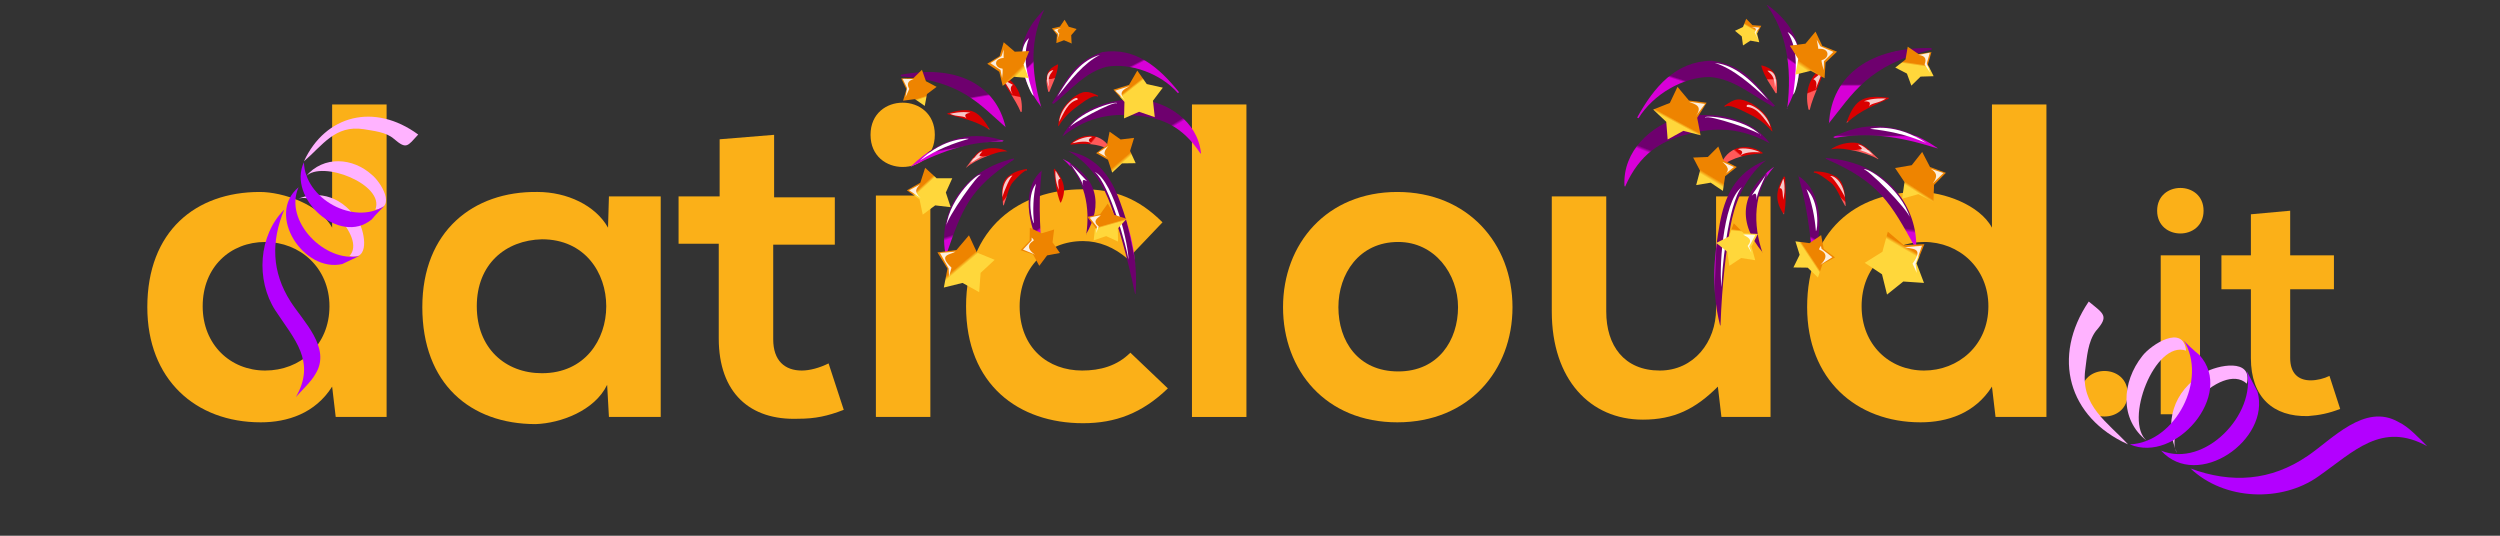 <?xml version="1.0" encoding="utf-8"?>
<!-- Generator: Adobe Illustrator 26.0.2, SVG Export Plug-In . SVG Version: 6.00 Build 0)  -->
<svg version="1.1" id="Livello_1" xmlns="http://www.w3.org/2000/svg" xmlns:xlink="http://www.w3.org/1999/xlink" x="0px" y="0px"
	 width="280px" height="60px" viewBox="0 0 280 60" style="enable-background:new 0 0 280 60;" xml:space="preserve">
<rect x="0" y="0" width="280" height="60" fill="#333333" stroke="none"/>
<style type="text/css">
	.st0{fill:#FBB018;}
	.st1{fill:#FFFFFF;}
	.st2{fill:url(#SVGID_1_);}
	.st3{fill:url(#SVGID_00000038390897674578416000000012330490434710469788_);}
	.st4{fill:url(#SVGID_00000084514711010276148160000012592216523226310312_);}
	.st5{fill:url(#SVGID_00000075854231579088664090000002942220248417570185_);}
	.st6{fill:url(#SVGID_00000076575638248284997800000005026992897089380254_);}
	.st7{fill:url(#SVGID_00000147201869227894492660000004030672950144052357_);}
	.st8{fill:url(#SVGID_00000165216505970022984490000007380327955023929275_);}
	.st9{fill:url(#SVGID_00000147212738485134443730000017464906690728309427_);}
	.st10{fill:url(#SVGID_00000103267279366518293240000015735987857804446633_);}
	.st11{fill:url(#SVGID_00000132062902164669415750000011671720650182726845_);}
	.st12{fill:#FFFFFF;fill-opacity:0.786;}
	.st13{fill:url(#SVGID_00000007388344376858103520000004106767829079732359_);}
	.st14{fill:url(#SVGID_00000146463043848343476840000015963757020023426690_);}
	.st15{fill:url(#SVGID_00000132807474256403810910000001523073343316850837_);}
	.st16{fill:url(#SVGID_00000062175317366891918320000000113018480943878071_);}
	.st17{fill:url(#SVGID_00000079485662859896014010000012783284918966866312_);}
	.st18{fill:url(#SVGID_00000021104433863428967700000001193362288722323134_);}
	.st19{fill:url(#SVGID_00000133521696715243924120000004665514349304638636_);}
	.st20{fill-rule:evenodd;clip-rule:evenodd;fill:url(#SVGID_00000131334810072899436870000005937381568290451095_);}
	.st21{fill-rule:evenodd;clip-rule:evenodd;fill:url(#SVGID_00000181804310154586958140000013721707040593401267_);}
	.st22{fill-rule:evenodd;clip-rule:evenodd;fill:url(#SVGID_00000021119262527191701410000002633212137753844385_);}
	.st23{fill-rule:evenodd;clip-rule:evenodd;fill:url(#SVGID_00000044856803444864009980000003413283640915492494_);}
	.st24{fill-rule:evenodd;clip-rule:evenodd;fill:url(#SVGID_00000034806307301043880600000017176374528671348387_);}
	.st25{fill-rule:evenodd;clip-rule:evenodd;fill:url(#SVGID_00000119800699387064309410000007714701081067365019_);}
	.st26{fill-rule:evenodd;clip-rule:evenodd;fill:url(#SVGID_00000150788884150893112290000015889017831875066784_);}
	.st27{fill-rule:evenodd;clip-rule:evenodd;fill:url(#SVGID_00000089574057973527051860000007679393021532122767_);}
	.st28{fill-rule:evenodd;clip-rule:evenodd;fill:url(#SVGID_00000164496331186579056780000005784704681293337513_);}
	.st29{fill:#FFFFFF;fill-opacity:0.866;}
	.st30{fill:url(#SVGID_00000018934788298161114900000014712686723960313220_);}
	.st31{fill:url(#SVGID_00000065068932359885541670000001697861268802753436_);}
	.st32{fill:url(#SVGID_00000091722107953203387540000017814212943143219354_);}
	.st33{fill:url(#SVGID_00000033367262167902045570000001789578235960267684_);}
	.st34{fill:url(#SVGID_00000167390236753727171900000003378432054413142423_);}
	.st35{fill:url(#SVGID_00000127033861056371463880000017581048443975785351_);}
	.st36{fill:url(#SVGID_00000060014109348263039210000006240459968161531542_);}
	.st37{fill:url(#SVGID_00000057145917738377769160000003247479460088772543_);}
	.st38{fill:url(#SVGID_00000138565565011849876920000004191036180569658284_);}
	.st39{fill:url(#SVGID_00000087407762558601189200000017252523326844568971_);}
	.st40{fill:url(#SVGID_00000145748238457823617280000003326838376052335014_);}
	.st41{fill:url(#SVGID_00000017476762947489700190000008537990470747567295_);}
	.st42{fill:url(#SVGID_00000151540457285124594490000007126699411479538567_);}
	.st43{fill:url(#SVGID_00000155120129449762596070000004544823423069275033_);}
	.st44{fill:url(#SVGID_00000033370900983975821830000015323375542745228981_);}
	.st45{fill:url(#SVGID_00000177461142400441874250000008654957655490359967_);}
	.st46{fill:url(#SVGID_00000183235855846129268130000009173412137481941920_);}
	.st47{fill-rule:evenodd;clip-rule:evenodd;fill:url(#SVGID_00000131350914022258316570000006817782499390627725_);}
	.st48{fill-rule:evenodd;clip-rule:evenodd;fill:url(#SVGID_00000052096689122444809140000017536239396148110749_);}
	.st49{fill-rule:evenodd;clip-rule:evenodd;fill:url(#SVGID_00000141457238358943754310000000929627540016094610_);}
	.st50{fill-rule:evenodd;clip-rule:evenodd;fill:url(#SVGID_00000132777499815851063130000006352483787283171717_);}
	.st51{fill-rule:evenodd;clip-rule:evenodd;fill:url(#SVGID_00000142865694033042201380000005213868496818660774_);}
	.st52{fill-rule:evenodd;clip-rule:evenodd;fill:url(#SVGID_00000163047483812073844850000005006263437038187676_);}
	.st53{fill-rule:evenodd;clip-rule:evenodd;fill:url(#SVGID_00000155145165814355753190000006533855210483324598_);}
	.st54{fill-rule:evenodd;clip-rule:evenodd;fill:url(#SVGID_00000111888975242067555270000016924010939008719769_);}
	.st55{fill-rule:evenodd;clip-rule:evenodd;fill:url(#SVGID_00000012461725557964071310000012495234421735673474_);}
	.st56{fill:#FFB3FF;}
	.st57{fill:#B300FF;}
</style>
<g>
	<path class="st0" d="M43.3,11.7v35h-5.7l-0.4-3.4c-1.9,3-5,4-8,4c-7.3,0-12.7-4.8-12.7-12.9c0-8.5,5.4-12.9,12.6-12.9
		c2.6,0,6.7,1.4,8.1,4V11.7H43.3z M22.7,34.3c0,4.3,3.1,7.2,7,7.2c3.9,0,7.2-2.8,7.2-7.2c0-4.3-3.3-7.2-7.2-7.2
		C25.8,27.1,22.7,29.9,22.7,34.3z"/>
	<path class="st0" d="M68.2,22H74v24.7h-5.8L68,43.1c-1.4,2.9-5.2,4.3-8,4.4c-7.3,0-12.7-4.5-12.7-13.1c0-8.5,5.7-13,12.9-12.9
		c3.3,0,6.5,1.5,7.9,4L68.2,22z M53.4,34.3c0,4.7,3.2,7.5,7.3,7.5c9.6,0,9.6-15,0-15C56.6,26.9,53.4,29.6,53.4,34.3z"/>
	<path class="st0" d="M86.7,15.1v7h6.8v5.3h-6.9V38c0,2.4,1.3,3.5,3.2,3.5c0.9,0,2-0.3,3-0.8l1.7,5.2c-1.8,0.7-3.2,1-5.1,1
		c-5.4,0.2-8.9-2.9-8.9-9V27.3H76v-5.3h4.6v-6.4L86.7,15.1z"/>
	<path class="st0" d="M104.7,15.1c0,4.8-7.2,4.8-7.2,0C97.5,10.3,104.7,10.3,104.7,15.1z M98.1,21.9v24.8h6.1V21.9H98.1z"/>
	<path class="st0" d="M130.8,43.5c-2.9,2.8-5.9,3.9-9.5,3.9c-7.2,0-13.1-4.3-13.1-13.1c0-8.8,6-13.1,13.1-13.1c3.5,0,6.2,1,8.9,3.7
		l-3.9,4.1c-1.5-1.3-3.2-2-5-2c-4.1,0-7.1,3-7.1,7.3c0,4.7,3.2,7.2,7,7.2c2,0,3.9-0.5,5.4-2L130.8,43.5z"/>
	<path class="st0" d="M139.6,11.7v35h-6.1v-35H139.6z"/>
	<path class="st0" d="M169.4,34.4c0,7.1-4.9,12.9-12.9,12.9c-8,0-12.8-5.8-12.8-12.9c0-7.1,4.9-12.9,12.8-12.9
		S169.4,27.3,169.4,34.4z M149.9,34.4c0,3.8,2.2,7.2,6.7,7.2c4.5,0,6.7-3.5,6.7-7.2c0-3.7-2.6-7.3-6.7-7.3
		C152.2,27.1,149.9,30.7,149.9,34.4z"/>
	<path class="st0" d="M179.9,22v12.9c0,3.8,2,6.6,6,6.6c3.8,0,6.3-3.2,6.3-6.9V22h6.1v24.7h-5.5l-0.4-3.4c-2.5,2.5-4.9,3.7-8.4,3.7
		c-5.9,0-10.2-4.5-10.2-12.1V22H179.9z"/>
	<path class="st0" d="M229.2,11.7v35h-5.7l-0.4-3.4c-1.9,3-5,4-8,4c-7.2,0-12.7-4.8-12.7-12.9c0-8.5,5.4-12.9,12.6-12.9
		c2.6,0,6.7,1.4,8.1,4V11.7H229.2z M208.5,34.3c0,4.3,3.1,7.2,7,7.2c3.8,0,7.2-2.8,7.2-7.2c0-4.3-3.3-7.2-7.2-7.2
		C211.6,27.1,208.5,29.9,208.5,34.3z"/>
</g>
<g>
	<path class="st0" d="M238.3,44.1c0,3.4-5.2,3.4-5.2,0S238.3,40.7,238.3,44.1z"/>
	<path class="st0" d="M246.8,23.6c0,3.4-5.2,3.4-5.2,0C241.6,20.2,246.8,20.2,246.8,23.6z M242,28.6v17.8h4.4V28.6H242z"/>
	<path class="st0" d="M256.5,23.6v5h4.9v3.8h-4.9v7.7c0,1.7,0.9,2.5,2.3,2.5c0.7,0,1.5-0.2,2.1-0.5l1.2,3.7
		c-1.3,0.5-2.3,0.7-3.6,0.8c-3.9,0.1-6.4-2.1-6.4-6.5v-7.7h-3.3v-3.8h3.3v-4.6L256.5,23.6z"/>
</g>
<g transform="matrix(.225 0 0 .225 203.63 656.85)">
	<path class="st1" d="M31.5-2890.6c5.9-4,13.6-3.7,22-4.1c-7.9,1.6-13.6,3.8-20.5,7.7C42.3-2892.4,36.4-2892.1,31.5-2890.6z"/>
	
		<linearGradient id="SVGID_1_" gradientUnits="userSpaceOnUse" x1="5254.311" y1="-19910.562" x2="5241.423" y2="-19910.025" gradientTransform="matrix(-5.044292e-02 0 0 5.044292e-02 214.096 -1794.656)">
		<stop  offset="0" style="stop-color:#D700D7"/>
		<stop  offset="1" style="stop-color:#6E006E"/>
	</linearGradient>
	<path class="st2" d="M-25.9-2839.6c-11.7,9.3-16.1,23.8-17.7,32.8c-2.2,12.3-4.2,28.2-5,49.4l-0.2,0.1c-4.9-19.4-2.6-37.2-0.2-50.5
		s7.5-25.7,22.9-31.7L-25.9-2839.6L-25.9-2839.6L-25.9-2839.6z"/>
	
		<linearGradient id="SVGID_00000158721370383732638400000013573156119455358882_" gradientUnits="userSpaceOnUse" x1="5486.651" y1="-20619.777" x2="5474.906" y2="-20649.769" gradientTransform="matrix(-5.044292e-02 0 0 5.044292e-02 214.096 -1794.656)">
		<stop  offset="0" style="stop-color:#D700D7"/>
		<stop  offset="1" style="stop-color:#6E006E"/>
	</linearGradient>
	<path style="fill:url(#SVGID_00000158721370383732638400000013573156119455358882_);" d="M-24.1-2848c-17.1-9.4-30.9-7.3-42.5-4.1
		s-22.2,9.1-29.5,25.7l-0.3-0.4c-1-17.6,13.6-30.1,27.1-33.9C-52-2864.4-33.5-2861-24.1-2848L-24.1-2848L-24.1-2848z"/>
	
		<linearGradient id="SVGID_00000110447077637917582710000017967278374009440144_" gradientUnits="userSpaceOnUse" x1="5285.871" y1="-21392.94" x2="5278.986" y2="-21414.363" gradientTransform="matrix(-5.044292e-02 0 0 5.044292e-02 214.096 -1794.656)">
		<stop  offset="0" style="stop-color:#D700D7"/>
		<stop  offset="1" style="stop-color:#6E006E"/>
	</linearGradient>
	<path style="fill:url(#SVGID_00000110447077637917582710000017967278374009440144_);" d="M-21.5-2866.7l-0.9,0.5
		c-11.2-6.2-19.6-13.8-31.4-14.8c-13.3-0.1-28.3,8.6-35.6,20.5l-0.7-0.3c8.4-15.1,19.1-28.1,37.2-28.3
		C-35.3-2886.6-30.6-2876.1-21.5-2866.7L-21.5-2866.7z"/>
	
		<linearGradient id="SVGID_00000027594725561691006540000006188534313431772304_" gradientUnits="userSpaceOnUse" x1="4628.44" y1="-21766.514" x2="4619.612" y2="-21779.369" gradientTransform="matrix(-5.044292e-02 0 0 5.044292e-02 214.096 -1794.656)">
		<stop  offset="0" style="stop-color:#D700D7"/>
		<stop  offset="1" style="stop-color:#6E006E"/>
	</linearGradient>
	<path style="fill:url(#SVGID_00000027594725561691006540000006188534313431772304_);" d="M-15.6-2865.3l0.2,0.1
		c2.7-21.6-0.8-38.7-10.2-51.7l0.4,0.1C-5.9-2903-5.4-2884.9-15.6-2865.3L-15.6-2865.3z"/>
	
		<linearGradient id="SVGID_00000071549887112733355180000003549592469090984071_" gradientUnits="userSpaceOnUse" x1="3630.081" y1="-21445.451" x2="3630.081" y2="-21464.732" gradientTransform="matrix(-5.044292e-02 0 0 5.044292e-02 214.096 -1794.656)">
		<stop  offset="0" style="stop-color:#D700D7"/>
		<stop  offset="1" style="stop-color:#6E006E"/>
	</linearGradient>
	<path style="fill:url(#SVGID_00000071549887112733355180000003549592469090984071_);" d="M56.6-2894.7l-0.2-0.7
		c-29.7-0.7-49.8,13.1-51,37.7l-0.1-0.2C17.2-2872.6,24.6-2886.8,56.6-2894.7L56.6-2894.7z"/>
	
		<linearGradient id="SVGID_00000020382898418145818960000011350151852122447257_" gradientUnits="userSpaceOnUse" x1="3578.537" y1="-20946.426" x2="3578.537" y2="-20960.885" gradientTransform="matrix(-5.044292e-02 0 0 5.044292e-02 214.096 -1794.656)">
		<stop  offset="0" style="stop-color:#D700D7"/>
		<stop  offset="1" style="stop-color:#6E006E"/>
	</linearGradient>
	<path style="fill:url(#SVGID_00000020382898418145818960000011350151852122447257_);" d="M31.1-2856.4c8.6,0.5,18.1,3.7,28.5,10.9
		h-0.3c-20.3-6.4-34.7-8-51-5.2l-0.8-0.4C14.7-2854.8,22.4-2857,31.1-2856.4L31.1-2856.4z"/>
	
		<linearGradient id="SVGID_00000176765202046608098500000009450764331391632772_" gradientUnits="userSpaceOnUse" x1="4437.227" y1="-19999.986" x2="4426.113" y2="-20021.412" gradientTransform="matrix(-5.044292e-02 0 0 5.044292e-02 214.096 -1794.656)">
		<stop  offset="0" style="stop-color:#D700D7"/>
		<stop  offset="1" style="stop-color:#6E006E"/>
	</linearGradient>
	<path style="fill:url(#SVGID_00000176765202046608098500000009450764331391632772_);" d="M-10-2831.8c9.9,5.9,13.9,21,7.5,43.1
		l-0.2-1.2c-2.1-23.5-4.8-33.1-7.2-42.2L-10-2831.8L-10-2831.8z"/>
	
		<linearGradient id="SVGID_00000040546632966934325170000011718658864797177274_" gradientUnits="userSpaceOnUse" x1="3756.912" y1="-20065.31" x2="3751.757" y2="-20100.121" gradientTransform="matrix(-5.044292e-02 0 0 5.044292e-02 214.096 -1794.656)">
		<stop  offset="0" style="stop-color:#D700D7"/>
		<stop  offset="1" style="stop-color:#6E006E"/>
	</linearGradient>
	<path style="fill:url(#SVGID_00000040546632966934325170000011718658864797177274_);" d="M3.6-2840.7c31.8,2.1,46.2,25.5,45.2,45.5
		l-0.2-0.4c-12.6-22.9-18.1-33-44.4-44.5L3.6-2840.7L3.6-2840.7z"/>
	
		<linearGradient id="SVGID_00000053512136634852311000000003877159179173308598_" gradientUnits="userSpaceOnUse" x1="3753.983" y1="-21084.613" x2="3753.983" y2="-21104.965" gradientTransform="matrix(-5.044292e-02 0 0 5.044292e-02 214.096 -1794.656)">
		<stop  offset="0" style="stop-color:#FF5959"/>
		<stop  offset="1" style="stop-color:#D90000"/>
	</linearGradient>
	<path style="fill:url(#SVGID_00000053512136634852311000000003877159179173308598_);" d="M35.2-2870.7l-0.1,0.5
		c-6.3,3.1-13.6,5.3-20.8,12l-0.1-0.3C18.5-2870.9,23.5-2872,35.2-2870.7L35.2-2870.7z"/>
	
		<linearGradient id="SVGID_00000017479510142509608850000014535985789516520104_" gradientUnits="userSpaceOnUse" x1="4253.677" y1="-21407.084" x2="4257.923" y2="-21417.795" gradientTransform="matrix(-5.044292e-02 0 0 5.044292e-02 214.096 -1794.656)">
		<stop  offset="0" style="stop-color:#FF5959"/>
		<stop  offset="1" style="stop-color:#D90000"/>
	</linearGradient>
	<path style="fill:url(#SVGID_00000017479510142509608850000014535985789516520104_);" d="M2.7-2886.6l0.3,0.4
		c-0.5,6.1-5.3,13.4-7.2,21.6l-0.6-0.2C-6.4-2871.9-5.8-2880.2,2.7-2886.6L2.7-2886.6z"/>
	<path class="st12" d="M2.1-2883.5l-3.5,8.9c0.9-2.7,0.8-4.7-1-5.3L2.1-2883.5L2.1-2883.5z"/>
	
		<linearGradient id="SVGID_00000003800192417071230820000011252730501226899888_" gradientUnits="userSpaceOnUse" x1="4726.888" y1="-21509.16" x2="4726.888" y2="-21516.121" gradientTransform="matrix(-5.044292e-02 0 0 5.044292e-02 214.096 -1794.656)">
		<stop  offset="0" style="stop-color:#FF5959"/>
		<stop  offset="1" style="stop-color:#D90000"/>
	</linearGradient>
	<path style="fill:url(#SVGID_00000003800192417071230820000011252730501226899888_);" d="M-28.1-2886.8c5.1,1.4,8.4,3.5,7.5,13.8
		l-0.5,0.1c-2.5-4.2-5.5-7.8-7.2-13.6L-28.1-2886.8L-28.1-2886.8z"/>
	
		<linearGradient id="SVGID_00000096036879824638127290000003175993481321669519_" gradientUnits="userSpaceOnUse" x1="4972.632" y1="-20975.684" x2="4966.273" y2="-20998.713" gradientTransform="matrix(-5.044292e-02 0 0 5.044292e-02 214.096 -1794.656)">
		<stop  offset="0" style="stop-color:#FF5959"/>
		<stop  offset="1" style="stop-color:#D90000"/>
	</linearGradient>
	<path style="fill:url(#SVGID_00000096036879824638127290000003175993481321669519_);" d="M-22.7-2853.9l-0.4-0.2
		c-4.6-5.3-8.9-7.3-12.3-9c-3.4-1.7-9.3-4.7-11-3l-0.3-0.5c5.3-3.8,7.4-4.3,13.7-1.2C-26.8-2863.7-24.5-2860.9-22.7-2853.9
		L-22.7-2853.9z"/>
	
		<linearGradient id="SVGID_00000173124285969732323850000008995524888901675922_" gradientUnits="userSpaceOnUse" x1="4996.643" y1="-20741.56" x2="4986.103" y2="-20753.879" gradientTransform="matrix(-5.044292e-02 0 0 5.044292e-02 214.096 -1794.656)">
		<stop  offset="0" style="stop-color:#FF5959"/>
		<stop  offset="1" style="stop-color:#D90000"/>
	</linearGradient>
	<path style="fill:url(#SVGID_00000173124285969732323850000008995524888901675922_);" d="M-27.6-2843.3l-0.1,0.4
		c-6.9,0.2-14.7,1.6-20.9,6.6l-0.1-0.4C-45.6-2846-35.8-2848.9-27.6-2843.3L-27.6-2843.3L-27.6-2843.3z"/>
	
		<linearGradient id="SVGID_00000169527644896555301650000000485130011784733852_" gradientUnits="userSpaceOnUse" x1="4605.318" y1="-20182.016" x2="4605.318" y2="-20200.76" gradientTransform="matrix(-5.044292e-02 0 0 5.044292e-02 214.096 -1794.656)">
		<stop  offset="0" style="stop-color:#FF5959"/>
		<stop  offset="1" style="stop-color:#D90000"/>
	</linearGradient>
	<path style="fill:url(#SVGID_00000169527644896555301650000000485130011784733852_);" d="M-17-2831.6l0.6,0.6
		c0.1,6.9,0.7,12.6-0.6,18.4l-0.1-0.1C-21.4-2818.8-21.4-2824.3-17-2831.6L-17-2831.6z"/>
	
		<linearGradient id="SVGID_00000005981109144501350450000013052868932280502434_" gradientUnits="userSpaceOnUse" x1="4127.59" y1="-20435.906" x2="4119.693" y2="-20444.477" gradientTransform="matrix(-5.044292e-02 0 0 5.044292e-02 214.096 -1794.656)">
		<stop  offset="0" style="stop-color:#FF5959"/>
		<stop  offset="1" style="stop-color:#D90000"/>
	</linearGradient>
	<path style="fill:url(#SVGID_00000005981109144501350450000013052868932280502434_);" d="M9.3-2831.2c3.8,3,4,7.6,4.4,14.2
		l-0.2,0.3c-2.5-4.3-4.4-9.6-7.2-11.7c-2.7-2.1-6.4-5-8.4-5v-0.6C2.3-2834,5.7-2833.3,9.3-2831.2L9.3-2831.2z"/>
	
		<linearGradient id="SVGID_00000002381486401483179580000003335303679211047563_" gradientUnits="userSpaceOnUse" x1="3888.789" y1="-20808.312" x2="3888.789" y2="-20819.565" gradientTransform="matrix(-5.044292e-02 0 0 5.044292e-02 214.096 -1794.656)">
		<stop  offset="0" style="stop-color:#FF5959"/>
		<stop  offset="1" style="stop-color:#D90000"/>
	</linearGradient>
	<path style="fill:url(#SVGID_00000002381486401483179580000003335303679211047563_);" d="M29.8-2840.1c-2.3-1.6-8.2-3.5-11.7-4.2
		c-3.5-0.6-7.3-1.6-11.7-0.7l-0.6,0.4c3.8-3,9.6-4.3,14-3.5c4.2,1.2,7,5.1,10.2,7.9L29.8-2840.1L29.8-2840.1z"/>
	
		<linearGradient id="SVGID_00000106844445232816387800000003966793261698278805_" gradientUnits="userSpaceOnUse" x1="4649.913" y1="-20247.971" x2="4672.296" y2="-20241.541" gradientTransform="matrix(-5.044292e-02 0 0 5.044292e-02 214.096 -1794.656)">
		<stop  offset="0" style="stop-color:#D700D7"/>
		<stop  offset="1" style="stop-color:#6E006E"/>
	</linearGradient>
	<path style="fill:url(#SVGID_00000106844445232816387800000003966793261698278805_);" d="M-22-2836.3l-0.1,0.2
		c-10.4,12.1-10.4,28.9-5.5,42.8l-0.1-0.5C-39.6-2807.9-39.6-2823.4-22-2836.3L-22-2836.3z"/>
	
		<linearGradient id="SVGID_00000033370806915625387770000016529987008320652708_" gradientUnits="userSpaceOnUse" x1="-4366.257" y1="24446.279" x2="-4367.627" y2="24444.037" gradientTransform="matrix(-0.332 0.141 0.141 0.332 -4837.781 -10385.871)">
		<stop  offset="0" style="stop-color:#FFD73B"/>
		<stop  offset="1" style="stop-color:#EE8400"/>
	</linearGradient>
	<path style="fill-rule:evenodd;clip-rule:evenodd;fill:url(#SVGID_00000033370806915625387770000016529987008320652708_);" d="
		M46.4-2876.7l4.6-4.5l6.5-0.2l-2.9-5.8l1.8-6.2l-6.4,1l-5.4-3.7l-1.1,6.4l-5.1,4l5.8,3L46.4-2876.7L46.4-2876.7z"/>
	<path class="st1" d="M-15.2-2903.4c5.7,9.3,4.2,20.2,2.8,31.1C-10.9-2872.5-4.8-2897.1-15.2-2903.4z"/>
	
		<linearGradient id="SVGID_00000047744889147414261630000001982242595375754662_" gradientUnits="userSpaceOnUse" x1="-2240.802" y1="25817.842" x2="-2242.898" y2="25813.793" gradientTransform="matrix(-0.431 -5.479996e-02 -5.479996e-02 0.431 442.291 -14135.204)">
		<stop  offset="0" style="stop-color:#FFD73B"/>
		<stop  offset="1" style="stop-color:#EE8400"/>
	</linearGradient>
	<path style="fill-rule:evenodd;clip-rule:evenodd;fill:url(#SVGID_00000047744889147414261630000001982242595375754662_);" d="
		M-11.3-2882.2l7.6-1.9l6.9,3.7l0.5-7.8l5.7-5.4l-7.3-2.9l-3.4-7.1l-5,6l-7.8,1l4.2,6.6L-11.3-2882.2L-11.3-2882.2z"/>
	
		<linearGradient id="SVGID_00000157286248118038736640000000964319822170794113_" gradientUnits="userSpaceOnUse" x1="-3185.101" y1="25954.885" x2="-3186.471" y2="25952.969" gradientTransform="matrix(-0.49 6.230126e-02 6.230126e-02 0.49 -3244.435 -15375.466)">
		<stop  offset="0" style="stop-color:#FFD73B"/>
		<stop  offset="1" style="stop-color:#EE8400"/>
	</linearGradient>
	<path style="fill-rule:evenodd;clip-rule:evenodd;fill:url(#SVGID_00000157286248118038736640000000964319822170794113_);" d="
		M-74.9-2849.9l7.8-4.3l8.6,2.2l-1.7-8.7l4.7-7.5l-8.8-1.1l-5.7-6.8l-3.8,8l-8.3,3.3l6.5,6.1L-74.9-2849.9L-74.9-2849.9z"/>
	
		<linearGradient id="SVGID_00000093898598192056534300000013778871237622313369_" gradientUnits="userSpaceOnUse" x1="-1683.885" y1="25862.027" x2="-1685.255" y2="25857.977" gradientTransform="matrix(-0.398 -8.660191e-02 -8.660191e-02 0.398 1511.638 -13271.348)">
		<stop  offset="0" style="stop-color:#FFD73B"/>
		<stop  offset="1" style="stop-color:#EE8400"/>
	</linearGradient>
	<path style="fill-rule:evenodd;clip-rule:evenodd;fill:url(#SVGID_00000093898598192056534300000013778871237622313369_);" d="
		M-60.7-2827.2l7.2-1.2l6.1,4.1l1.1-7.3l5.8-4.6l-6.6-3.3l-2.6-6.9l-5.2,5.2l-7.3,0.3l3.4,6.5L-60.7-2827.2L-60.7-2827.2z"/>
	<path class="st1" d="M-38-2826.2c-6.9,8.3-10.3,43.8-10,49.8C-49.4-2782.4-47.9-2818.9-38-2826.2z"/>
	
		<linearGradient id="SVGID_00000109029436422916512450000007315528124374415510_" gradientUnits="userSpaceOnUse" x1="-3438.248" y1="25064.514" x2="-3438.988" y2="25062.324" gradientTransform="matrix(-0.382 8.408649e-02 8.408649e-02 0.382 -3461.991 -12089.802)">
		<stop  offset="0" style="stop-color:#FFD73B"/>
		<stop  offset="1" style="stop-color:#EE8400"/>
	</linearGradient>
	<path style="fill-rule:evenodd;clip-rule:evenodd;fill:url(#SVGID_00000109029436422916512450000007315528124374415510_);" d="
		M-44.2-2787l5.9-3.9l7,1.1l-1.9-6.8l3.2-6.3l-7-0.3l-5-5l-2.4,6.6l-6.3,3.2l5.5,4.4L-44.2-2787L-44.2-2787z"/>
	
		<linearGradient id="SVGID_00000022547998191035486530000000513501506788491670_" gradientUnits="userSpaceOnUse" x1="-1010.375" y1="26332.268" x2="-1011.744" y2="26330.244" gradientTransform="matrix(-0.362 -0.149 -0.149 0.362 3558.38 -12466.408)">
		<stop  offset="0" style="stop-color:#FFD73B"/>
		<stop  offset="1" style="stop-color:#EE8400"/>
	</linearGradient>
	<path style="fill-rule:evenodd;clip-rule:evenodd;fill:url(#SVGID_00000022547998191035486530000000513501506788491670_);" d="
		M-12.3-2786.2l7.1,0.1l5.1,4.9l2.3-6.7l6.2-3.3l-5.6-4.2l-1.3-6.9l-5.8,4l-7-0.9l2.1,6.7L-12.3-2786.2L-12.3-2786.2z"/>
	
		<linearGradient id="SVGID_00000133511423776426968110000018113063562631301811_" gradientUnits="userSpaceOnUse" x1="-2584.19" y1="26111.941" x2="-2585.56" y2="26109.316" gradientTransform="matrix(-0.465 -4.422177e-02 -4.422177e-02 0.465 4.694 -15078.301)">
		<stop  offset="0" style="stop-color:#FFD73B"/>
		<stop  offset="1" style="stop-color:#EE8400"/>
	</linearGradient>
	<path style="fill-rule:evenodd;clip-rule:evenodd;fill:url(#SVGID_00000133511423776426968110000018113063562631301811_);" d="
		M41.8-2820.4l8.1-2.3l7.5,3.8l0.3-8.4l5.9-6l-7.9-2.9l-3.9-7.5l-5.2,6.6l-8.3,1.4l4.7,7L41.8-2820.4L41.8-2820.4z"/>
	
		<linearGradient id="SVGID_00000066509038602914040700000006933526640424431500_" gradientUnits="userSpaceOnUse" x1="-4100.316" y1="26506.719" x2="-4102.417" y2="26504.803" gradientTransform="matrix(-0.548 0.17 0.17 0.548 -6714.657 -16626.369)">
		<stop  offset="0" style="stop-color:#FFD73B"/>
		<stop  offset="1" style="stop-color:#EE8400"/>
	</linearGradient>
	<path style="fill-rule:evenodd;clip-rule:evenodd;fill:url(#SVGID_00000066509038602914040700000006933526640424431500_);" d="
		M34.3-2772.7l8.1-6.5l10.3,0.7l-3.7-9.7l3.9-9.6l-10.3,0.5l-7.9-6.7l-2.7,10l-8.8,5.5l8.6,5.7L34.3-2772.7L34.3-2772.7z"/>
	
		<linearGradient id="SVGID_00000065791367355739154390000006702698846905301125_" gradientUnits="userSpaceOnUse" x1="-2816.566" y1="22345.668" x2="-2818.809" y2="22343.041" gradientTransform="matrix(-0.241 4.693931e-02 4.693931e-02 0.241 -1765.176 -8160.407)">
		<stop  offset="0" style="stop-color:#FFD73B"/>
		<stop  offset="1" style="stop-color:#EE8400"/>
	</linearGradient>
	<path style="fill-rule:evenodd;clip-rule:evenodd;fill:url(#SVGID_00000065791367355739154390000006702698846905301125_);" d="
		M-37.4-2896.7l3.7-2.4l4.4,0.8l-1.1-4.3l2.1-3.9l-4.4-0.3l-3.1-3.2l-1.6,4.1l-4,1.9l3.4,2.8L-37.4-2896.7L-37.4-2896.7z"/>
	<path class="st29" d="M49.8-2892c0.6,0,5.8-1.1,5.8-1.1l-1.5,5.3l1.7,4.7l-2.8-4.2C54.3-2890.5,52.7-2891.7,49.8-2892z"/>
	<path class="st29" d="M56.1-2835.3l6.3,2.1L57-2828C60.3-2832.2,58.2-2833.8,56.1-2835.3L56.1-2835.3z"/>
	<path class="st29" d="M-0.7-2899.6l1.8,3.3l6.5,2.8l-4.7,4.6l-0.1,4.5c0,0-1.5-4.9-1-5c4.1-1,4-6.2-1.7-5.6
		C0.2-2895-0.7-2899.6-0.7-2899.6z"/>
	<path class="st29" d="M-33.1-2905.9l3.9,0.3l-1.9,2.6l1.3,3.5c-0.6-1.3-1.2-2.7-1.8-3.6C-30-2905.7-32.1-2905.4-33.1-2905.9
		L-33.1-2905.9z"/>
	<path class="st29" d="M-64.4-2868.7l8.1,1.1l-4.9,6.5C-56.9-2866.7-61.3-2867.4-64.4-2868.7z"/>
	<path class="st29" d="M-47.7-2838.8l5.8,2.6l-5.2,4.2C-43.2-2834.7-45.4-2836.8-47.7-2838.8L-47.7-2838.8z"/>
	<path class="st29" d="M43.2-2796.3l8.5-0.7l-3.2,9l0.6,4.5l-2.1-4.6C53.1-2796.6,46.3-2795.1,43.2-2796.3L43.2-2796.3z"/>
	<path class="st29" d="M1.4-2797l0.3,1.5l5.4,4.2l-6,3.8c0,0,6-5-0.4-7.5C0.1-2795.3,1.3-2796.8,1.4-2797L1.4-2797z"/>
	<path class="st29" d="M-37.3-2802.5c0.6-0.3,6.1,0.1,6.1,0.1l-3.1,5.7l1.1,3.1l-1.9-3.3C-32.2-2800.3-35.1-2801.2-37.3-2802.5
		L-37.3-2802.5z"/>
	<path class="st1" d="M-24.8-2869.5c-11.2-13.6-19.1-17.7-26.6-18.5C-41.9-2885-33.4-2877.2-24.8-2869.5z"/>
	<path class="st1" d="M-28.4-2851.8c0.2-1.8-27.2-10.9-27.6-8.9C-58.3-2862.3-36.6-2860.9-28.4-2851.8z"/>
	<path class="st1" d="M53.9-2848.1c-10.6-4.6-19.4-6.1-28-7.1C25.7-2855.3,38.7-2858.5,53.9-2848.1z"/>
	<path class="st1" d="M45.8-2810.7c-0.7-4.2-22.8-26.3-23-24C22.8-2837.3,41.3-2826.1,45.8-2810.7z"/>
	<path class="st1" d="M-5.8-2825.2c2.7,6.7,4.1,13.7,4.7,20.9C-0.2-2804.5,1-2819.1-5.8-2825.2z"/>
	<path class="st1" d="M-33.1-2821.9c0.4-0.8,7.1-10.4,7.1-10.4c-1.9,4.3-4.3,8.8-4.7,12.6C-30.5-2824.3-31.8-2823-33.1-2821.9z"/>
	<path class="st12" d="M22.8-2868.9c3.9-1.8,11-1.4,11-1.4c-3.7,2.6-8,2.1-8.5,4.3C25.5-2867.3,27.1-2869,22.8-2868.9z"/>
	<path class="st12" d="M19.8-2847.3c1.9-0.2,4.6,2.1,7.5,5.1c-2.8-0.9-5.3-2.5-8.3-2.6C23.4-2844.6,21.6-2845.9,19.8-2847.3z"/>
	<path class="st12" d="M13.3-2821.1c-0.8-2.5-7.1-11.9-7.5-10.4C6.5-2832.6,12.5-2830,13.3-2821.1z"/>
	<path class="st12" d="M-17.4-2819.9c1.4-5,0.3-10.9,0-10.4l-1.8,4.7C-17.4-2826.1-17.7-2822.4-17.4-2819.9z"/>
	<path class="st12" d="M-40-2845.1c2.8-0.9,8.2,0,11.2,1.6c-4.3-0.3-8,0-10.2,1.8C-36.5-2843.9-38.4-2844.5-40-2845.1L-40-2845.1z"
		/>
	<path class="st12" d="M-23.7-2856.1c-3.4-4.4-6.4-9.7-11.8-10C-36.6-2869.6-25.7-2864.4-23.7-2856.1z"/>
	<path class="st12" d="M-21.5-2875.6c-0.1-6.2-2.1-6.7-3.7-8.5C-25.1-2884.4-19.4-2884.1-21.5-2875.6z"/>
</g>
<g transform="matrix(.225 0 0 .225 203.63 656.85)">
	<path class="st1" d="M-433.2-2881.5c-6-2.7-12.9-1.2-20.7-0.4c7.4,0.2,12.9,1.4,19.8,3.8C-443.4-2881.5-438-2882.1-433.2-2881.5z"
		/>
	
		<linearGradient id="SVGID_00000148650401076513317240000016391384386495320965_" gradientUnits="userSpaceOnUse" x1="-5491.428" y1="-21571.115" x2="-5503.311" y2="-21570.621" gradientTransform="matrix(4.972422e-02 -8.450544e-03 8.450544e-03 4.972422e-02 111.13 -1784.933)">
		<stop  offset="0" style="stop-color:#D700D7"/>
		<stop  offset="1" style="stop-color:#6E006E"/>
	</linearGradient>
	<path style="fill:url(#SVGID_00000148650401076513317240000016391384386495320965_);" d="M-373.2-2844.1
		c12.1,6.7,18.3,19.2,21.1,27c3.9,10.8,8.1,25,12.1,44.1l0.2,0.1c1.5-18.4-3.4-34.2-7.7-46S-358.3-2841.1-373.2-2844.1
		L-373.2-2844.1L-373.2-2844.1L-373.2-2844.1z"/>
	
		<linearGradient id="SVGID_00000128476584298642373830000013891034954602012090_" gradientUnits="userSpaceOnUse" x1="-5277.468" y1="-22220.41" x2="-5288.298" y2="-22248.065" gradientTransform="matrix(4.972422e-02 -8.450544e-03 8.450544e-03 4.972422e-02 111.13 -1784.933)">
		<stop  offset="0" style="stop-color:#D700D7"/>
		<stop  offset="1" style="stop-color:#6E006E"/>
	</linearGradient>
	<path style="fill:url(#SVGID_00000128476584298642373830000013891034954602012090_);" d="M-376.2-2851.4
		c14.1-11.2,26.9-11.4,38-10.3c11,1.1,21.6,4.8,30.8,18.9l0.2-0.4c-1.8-16.1-17-25.3-29.8-26.6
		C-353.3-2870.6-369.7-2864.7-376.2-2851.4L-376.2-2851.4L-376.2-2851.4z"/>
	
		<linearGradient id="SVGID_00000179625695873454659790000007196966788857243795_" gradientUnits="userSpaceOnUse" x1="-5460.351" y1="-22934.029" x2="-5466.698" y2="-22953.785" gradientTransform="matrix(4.972422e-02 -8.450544e-03 8.450544e-03 4.972422e-02 111.13 -1784.933)">
		<stop  offset="0" style="stop-color:#D700D7"/>
		<stop  offset="1" style="stop-color:#6E006E"/>
	</linearGradient>
	<path style="fill:url(#SVGID_00000179625695873454659790000007196966788857243795_);" d="M-381.4-2868l0.9,0.3
		c9.2-7.4,15.6-15.6,26.3-18.4c12.1-2.1,27.1,3.5,35.5,13.1l0.6-0.4c-10-12.4-21.7-22.6-38.2-20
		C-371.9-2888.2-374.6-2877.9-381.4-2868L-381.4-2868z"/>
	
		<linearGradient id="SVGID_00000145743422478352113130000000433212158532151192_" gradientUnits="userSpaceOnUse" x1="-6065.727" y1="-23279.816" x2="-6073.867" y2="-23291.668" gradientTransform="matrix(4.972422e-02 -8.450544e-03 8.450544e-03 4.972422e-02 111.13 -1784.933)">
		<stop  offset="0" style="stop-color:#D700D7"/>
		<stop  offset="1" style="stop-color:#6E006E"/>
	</linearGradient>
	<path style="fill:url(#SVGID_00000145743422478352113130000000433212158532151192_);" d="M-386.5-2865.8l-0.1,0.1
		c-5.8-19.2-5.2-35.3,1.3-48.6l-0.3,0.1C-401.2-2898.6-398.9-2882-386.5-2865.8L-386.5-2865.8z"/>
	
		<linearGradient id="SVGID_00000124871445070926975340000008805206912091216572_" gradientUnits="userSpaceOnUse" x1="-6988.211" y1="-22981.764" x2="-6988.211" y2="-22999.543" gradientTransform="matrix(4.972422e-02 -8.450544e-03 8.450544e-03 4.972422e-02 111.13 -1784.933)">
		<stop  offset="0" style="stop-color:#D700D7"/>
		<stop  offset="1" style="stop-color:#6E006E"/>
	</linearGradient>
	<path style="fill:url(#SVGID_00000124871445070926975340000008805206912091216572_);" d="M-456.7-2881.4l0.1-0.7
		c26.9-5.2,47.3,4.3,52.2,26.3v-0.2C-417.5-2867.4-426.4-2879.1-456.7-2881.4L-456.7-2881.4z"/>
	
		<linearGradient id="SVGID_00000044897864644369609710000006799062356048664469_" gradientUnits="userSpaceOnUse" x1="-7036.132" y1="-22521.641" x2="-7036.132" y2="-22534.973" gradientTransform="matrix(4.972422e-02 -8.450544e-03 8.450544e-03 4.972422e-02 111.13 -1784.933)">
		<stop  offset="0" style="stop-color:#D700D7"/>
		<stop  offset="1" style="stop-color:#6E006E"/>
	</linearGradient>
	<path style="fill:url(#SVGID_00000044897864644369609710000006799062356048664469_);" d="M-427.6-2850.6
		c-7.8,1.8-15.9,6.2-24.2,14.3h0.2c17.4-8.9,30.3-12.6,45.6-12.6l0.6-0.4C-412.4-2851.6-419.8-2852.4-427.6-2850.6L-427.6-2850.6z"
		/>
	
		<linearGradient id="SVGID_00000093870712757928954710000013481799384833509798_" gradientUnits="userSpaceOnUse" x1="-6243.242" y1="-21649.875" x2="-6253.49" y2="-21669.629" gradientTransform="matrix(4.972422e-02 -8.450544e-03 8.450544e-03 4.972422e-02 111.13 -1784.933)">
		<stop  offset="0" style="stop-color:#D700D7"/>
		<stop  offset="1" style="stop-color:#6E006E"/>
	</linearGradient>
	<path style="fill:url(#SVGID_00000093870712757928954710000013481799384833509798_);" d="M-386.4-2834.5
		c-8.1,6.9-9.4,21.2-0.1,40.4v-1.1c-1.7-21.7-0.8-30.8,0-39.4L-386.4-2834.5L-386.4-2834.5z"/>
	
		<linearGradient id="SVGID_00000024700512385625293000000003063351545563859585_" gradientUnits="userSpaceOnUse" x1="-6871.051" y1="-21709.387" x2="-6875.804" y2="-21741.484" gradientTransform="matrix(4.972422e-02 -8.450544e-03 8.450544e-03 4.972422e-02 111.13 -1784.933)">
		<stop  offset="0" style="stop-color:#D700D7"/>
		<stop  offset="1" style="stop-color:#6E006E"/>
	</linearGradient>
	<path style="fill:url(#SVGID_00000024700512385625293000000003063351545563859585_);" d="M-400.2-2840.5c-28.6,6.8-38,30.3-34,48.4
		l0.2-0.4c7.9-22.7,11.3-32.7,33.5-47.3L-400.2-2840.5L-400.2-2840.5z"/>
	
		<linearGradient id="SVGID_00000163061535502306472230000014890468976628947636_" gradientUnits="userSpaceOnUse" x1="-6872.858" y1="-22649.055" x2="-6872.858" y2="-22667.82" gradientTransform="matrix(4.972422e-02 -8.450544e-03 8.450544e-03 4.972422e-02 111.13 -1784.933)">
		<stop  offset="0" style="stop-color:#FF5959"/>
		<stop  offset="1" style="stop-color:#D90000"/>
	</linearGradient>
	<path style="fill:url(#SVGID_00000163061535502306472230000014890468976628947636_);" d="M-433.5-2862.9l0.2,0.4
		c6.2,1.9,13.2,2.8,20.8,7.7v-0.3C-418.5-2865.7-423.2-2865.8-433.5-2862.9L-433.5-2862.9z"/>
	
		<linearGradient id="SVGID_00000114043885577369310540000007879289868218696114_" gradientUnits="userSpaceOnUse" x1="-6415.814" y1="-22947.023" x2="-6411.898" y2="-22956.9" gradientTransform="matrix(4.972422e-02 -8.450544e-03 8.450544e-03 4.972422e-02 111.13 -1784.933)">
		<stop  offset="0" style="stop-color:#FF5959"/>
		<stop  offset="1" style="stop-color:#D90000"/>
	</linearGradient>
	<path style="fill:url(#SVGID_00000114043885577369310540000007879289868218696114_);" d="M-406.5-2882.4l-0.2,0.4
		c1.4,5.5,6.9,11.4,9.8,18.5l0.5-0.3C-396-2870.4-397.8-2877.8-406.5-2882.4L-406.5-2882.4z"/>
	<path class="st12" d="M-405.5-2879.6l4.6,7.5c-1.2-2.3-1.4-4.1,0.1-5L-405.5-2879.6L-405.5-2879.6z"/>
	
		<linearGradient id="SVGID_00000097461136325166175010000013195080903143443626_" gradientUnits="userSpaceOnUse" x1="-5977.596" y1="-23040.506" x2="-5977.596" y2="-23046.926" gradientTransform="matrix(4.972422e-02 -8.450544e-03 8.450544e-03 4.972422e-02 111.13 -1784.933)">
		<stop  offset="0" style="stop-color:#FF5959"/>
		<stop  offset="1" style="stop-color:#D90000"/>
	</linearGradient>
	<path style="fill:url(#SVGID_00000097461136325166175010000013195080903143443626_);" d="M-378.5-2887.3c-4.4,2.1-7.1,4.5-4.7,13.7
		h0.5c1.6-4.2,3.8-7.9,4.4-13.4L-378.5-2887.3L-378.5-2887.3z"/>
	
		<linearGradient id="SVGID_00000039108834708845930570000010643410754974500757_" gradientUnits="userSpaceOnUse" x1="-5749.903" y1="-22549.004" x2="-5755.767" y2="-22570.238" gradientTransform="matrix(4.972422e-02 -8.450544e-03 8.450544e-03 4.972422e-02 111.13 -1784.933)">
		<stop  offset="0" style="stop-color:#FF5959"/>
		<stop  offset="1" style="stop-color:#D90000"/>
	</linearGradient>
	<path style="fill:url(#SVGID_00000039108834708845930570000010643410754974500757_);" d="M-378.3-2856.5l0.3-0.2
		c3.4-5.5,7-8,9.8-10.1s7.7-5.7,9.6-4.4l0.2-0.5c-5.4-2.6-7.4-2.7-12.7,1.1C-376.1-2866-377.8-2863.2-378.3-2856.5L-378.3-2856.5z"
		/>
	
		<linearGradient id="SVGID_00000113321987251166491270000001924727941568408492_" gradientUnits="userSpaceOnUse" x1="-5727.636" y1="-22334.049" x2="-5737.355" y2="-22345.406" gradientTransform="matrix(4.972422e-02 -8.450544e-03 8.450544e-03 4.972422e-02 111.13 -1784.933)">
		<stop  offset="0" style="stop-color:#FF5959"/>
		<stop  offset="1" style="stop-color:#D90000"/>
	</linearGradient>
	<path style="fill:url(#SVGID_00000113321987251166491270000001924727941568408492_);" d="M-372.2-2847.7l0.2,0.4
		c6.3-0.8,13.6-0.8,20,2.8v-0.4C-356.3-2852.9-365.6-2854-372.2-2847.7L-372.2-2847.7L-372.2-2847.7z"/>
	
		<linearGradient id="SVGID_00000128486114002812136720000008570785025477435824_" gradientUnits="userSpaceOnUse" x1="-6089.607" y1="-21816.818" x2="-6089.607" y2="-21834.102" gradientTransform="matrix(4.972422e-02 -8.450544e-03 8.450544e-03 4.972422e-02 111.13 -1784.933)">
		<stop  offset="0" style="stop-color:#FF5959"/>
		<stop  offset="1" style="stop-color:#D90000"/>
	</linearGradient>
	<path style="fill:url(#SVGID_00000128486114002812136720000008570785025477435824_);" d="M-380.1-2835.4l-0.4,0.6
		c0.9,6.3,1.3,11.5,3.4,16.6l0.1-0.1C-374.1-2824.4-375-2829.4-380.1-2835.4L-380.1-2835.4z"/>
	
		<linearGradient id="SVGID_00000169546084567911063580000000834522989477393295_" gradientUnits="userSpaceOnUse" x1="-6529.802" y1="-22051.533" x2="-6537.083" y2="-22059.434" gradientTransform="matrix(4.972422e-02 -8.450544e-03 8.450544e-03 4.972422e-02 111.13 -1784.933)">
		<stop  offset="0" style="stop-color:#FF5959"/>
		<stop  offset="1" style="stop-color:#D90000"/>
	</linearGradient>
	<path style="fill:url(#SVGID_00000169546084567911063580000000834522989477393295_);" d="M-403.9-2830.9c-3,3.3-2.5,7.5-1.8,13.6
		l0.3,0.3c1.6-4.3,2.5-9.4,4.7-11.8c2.2-2.4,5.1-5.5,6.9-5.8l-0.1-0.6C-398-2834.6-400.9-2833.5-403.9-2830.9L-403.9-2830.9z"/>
	
		<linearGradient id="SVGID_00000031205345361673189970000009864572207617284493_" gradientUnits="userSpaceOnUse" x1="-6750.781" y1="-22394.293" x2="-6750.781" y2="-22404.666" gradientTransform="matrix(4.972422e-02 -8.450544e-03 8.450544e-03 4.972422e-02 111.13 -1784.933)">
		<stop  offset="0" style="stop-color:#FF5959"/>
		<stop  offset="1" style="stop-color:#D90000"/>
	</linearGradient>
	<path style="fill:url(#SVGID_00000031205345361673189970000009864572207617284493_);" d="M-424-2835.9c1.8-1.8,6.9-4.5,10-5.6
		s6.4-2.6,10.5-2.5l0.6,0.3c-3.9-2.2-9.4-2.4-13.2-1c-3.7,1.7-5.5,5.7-8,8.7L-424-2835.9L-424-2835.9z"/>
	
		<linearGradient id="SVGID_00000000222594168245526670000007794054621414240910_" gradientUnits="userSpaceOnUse" x1="-6048.52" y1="-21878.822" x2="-6027.883" y2="-21872.893" gradientTransform="matrix(4.972422e-02 -8.450544e-03 8.450544e-03 4.972422e-02 111.13 -1784.933)">
		<stop  offset="0" style="stop-color:#D700D7"/>
		<stop  offset="1" style="stop-color:#6E006E"/>
	</linearGradient>
	<path style="fill:url(#SVGID_00000000222594168245526670000007794054621414240910_);" d="M-376.3-2840.4l0.2,0.1
		c11.3,9.4,13.9,24.7,11.7,38.1v-0.5C-355.9-2817.3-358.3-2831.5-376.3-2840.4L-376.3-2840.4z"/>
	
		<linearGradient id="SVGID_00000169521869056420490190000017133026734381034377_" gradientUnits="userSpaceOnUse" x1="-5814.396" y1="24829.146" x2="-5815.659" y2="24827.076" gradientTransform="matrix(0.351 8.303092e-02 -8.303092e-02 0.351 3652.296 -11101.08)">
		<stop  offset="0" style="stop-color:#FFD73B"/>
		<stop  offset="1" style="stop-color:#EE8400"/>
	</linearGradient>
	<path style="fill-rule:evenodd;clip-rule:evenodd;fill:url(#SVGID_00000169521869056420490190000017133026734381034377_);" d="
		M-444.7-2866.6l-4.9-3.4l-5.9,0.8l1.7-5.7l-2.6-5.4l6-0.1l4.3-4.2l2,5.7l5.3,2.8l-4.8,3.6L-444.7-2866.6L-444.7-2866.6z"/>
	<path class="st1" d="M-392.8-2900.4c-3.7,9.4-0.7,19,2.3,28.7C-391.9-2871.7-401.3-2893-392.8-2900.4z"/>
	
		<linearGradient id="SVGID_00000138541111175047030350000014056686057063657912_" gradientUnits="userSpaceOnUse" x1="-3448.314" y1="25486.258" x2="-3450.246" y2="25482.523" gradientTransform="matrix(0.416 -0.126 0.126 0.416 -2181.311 -13912.816)">
		<stop  offset="0" style="stop-color:#FFD73B"/>
		<stop  offset="1" style="stop-color:#EE8400"/>
	</linearGradient>
	<path style="fill-rule:evenodd;clip-rule:evenodd;fill:url(#SVGID_00000138541111175047030350000014056686057063657912_);" d="
		M-393-2880.5l-7.2-0.6l-5.7,4.5l-1.7-7l-6-4l6.2-3.8l2-6.9l5.5,4.7l7.2-0.3l-2.8,6.7L-393-2880.5L-393-2880.5z"/>
	
		<linearGradient id="SVGID_00000101072432921813750690000003396058723791872435_" gradientUnits="userSpaceOnUse" x1="-4297.661" y1="25936.516" x2="-4298.924" y2="25934.75" gradientTransform="matrix(0.493 -2.063088e-02 2.063088e-02 0.493 1245.543 -15753.24)">
		<stop  offset="0" style="stop-color:#FFD73B"/>
		<stop  offset="1" style="stop-color:#EE8400"/>
	</linearGradient>
	<path style="fill-rule:evenodd;clip-rule:evenodd;fill:url(#SVGID_00000101072432921813750690000003396058723791872435_);" d="
		M-330.2-2861l-7.8-2.7l-7.5,3.3l0.2-8.2l-5.5-6.1l7.8-2.4l4.1-7.1l4.7,6.7l8,1.8l-4.9,6.5L-330.2-2861L-330.2-2861z"/>
	
		<linearGradient id="SVGID_00000078010969380415571320000011020476932771815317_" gradientUnits="userSpaceOnUse" x1="-2943.514" y1="25384.541" x2="-2944.777" y2="25380.807" gradientTransform="matrix(0.378 -0.152 0.152 0.378 -3090.796 -12882.047)">
		<stop  offset="0" style="stop-color:#FFD73B"/>
		<stop  offset="1" style="stop-color:#EE8400"/>
	</linearGradient>
	<path style="fill-rule:evenodd;clip-rule:evenodd;fill:url(#SVGID_00000078010969380415571320000011020476932771815317_);" d="
		M-339.7-2838.1l-6.8,0.1l-4.9,4.6l-2.1-6.4l-5.9-3.3l5.4-4l1.3-6.7l5.5,3.9l6.7-0.8l-2,6.5L-339.7-2838.1L-339.7-2838.1z"/>
	<path class="st1" d="M-360.1-2833.8c7.5,6.5,16.1,38.2,16.8,43.7C-343-2795.7-350.1-2828.7-360.1-2833.8z"/>
	
		<linearGradient id="SVGID_00000149366587443915853640000007954686233073353632_" gradientUnits="userSpaceOnUse" x1="-4833.792" y1="25153.148" x2="-4834.474" y2="25151.129" gradientTransform="matrix(0.391 1.887802e-02 -1.887802e-02 0.391 2010.453 -12550.403)">
		<stop  offset="0" style="stop-color:#FFD73B"/>
		<stop  offset="1" style="stop-color:#EE8400"/>
	</linearGradient>
	<path style="fill-rule:evenodd;clip-rule:evenodd;fill:url(#SVGID_00000149366587443915853640000007954686233073353632_);" d="
		M-348.5-2799.1l-5.9-2.7l-6.2,2.1l0.7-6.5l-3.9-5.2l6.4-1.3l3.8-5.3l3.2,5.6l6.2,2l-4.4,4.8L-348.5-2799.1L-348.5-2799.1z"/>
	
		<linearGradient id="SVGID_00000182490921037617459550000001692454664762011289_" gradientUnits="userSpaceOnUse" x1="-2200.235" y1="25608.406" x2="-2201.498" y2="25606.539" gradientTransform="matrix(0.332 -0.208 0.208 0.332 -4973.803 -11745.553)">
		<stop  offset="0" style="stop-color:#FFD73B"/>
		<stop  offset="1" style="stop-color:#EE8400"/>
	</linearGradient>
	<path style="fill-rule:evenodd;clip-rule:evenodd;fill:url(#SVGID_00000182490921037617459550000001692454664762011289_);" d="
		M-377.4-2793.4l-6.4,1.2l-3.9,5.2l-3.1-5.7l-6.2-2.1l4.5-4.7l0.1-6.5l5.9,2.8l6.2-1.9l-0.8,6.4L-377.4-2793.4L-377.4-2793.4z"/>
	
		<linearGradient id="SVGID_00000151536822893753021240000009733596832965536945_" gradientUnits="userSpaceOnUse" x1="-3706.453" y1="25830.592" x2="-3707.716" y2="25828.17" gradientTransform="matrix(0.451 -0.121 0.121 0.451 -1907.894 -14915.879)">
		<stop  offset="0" style="stop-color:#FFD73B"/>
		<stop  offset="1" style="stop-color:#EE8400"/>
	</linearGradient>
	<path style="fill-rule:evenodd;clip-rule:evenodd;fill:url(#SVGID_00000151536822893753021240000009733596832965536945_);" d="
		M-431.8-2816.2l-7.7-0.9l-6.2,4.6l-1.6-7.6l-6.3-4.5l6.7-3.8l2.4-7.4l5.7,5.2h7.8l-3.2,7.1L-431.8-2816.2L-431.8-2816.2z"/>
	
		<linearGradient id="SVGID_00000117645610053672397140000016200725579990845082_" gradientUnits="userSpaceOnUse" x1="-5033.999" y1="26641.66" x2="-5035.935" y2="26639.894" gradientTransform="matrix(0.569 7.564192e-02 -7.564192e-02 0.569 4457.104 -17567.824)">
		<stop  offset="0" style="stop-color:#FFD73B"/>
		<stop  offset="1" style="stop-color:#EE8400"/>
	</linearGradient>
	<path style="fill-rule:evenodd;clip-rule:evenodd;fill:url(#SVGID_00000117645610053672397140000016200725579990845082_);" d="
		M-417.6-2773.9l-8.3-4.6l-9.3,2.3l1.8-9.4l-5-8.1l9.5-1.2l6.2-7.3l4,8.6l8.8,3.6l-7,6.5L-417.6-2773.9L-417.6-2773.9z"/>
	
		<linearGradient id="SVGID_00000032639804906205147570000009798532118933034122_" gradientUnits="userSpaceOnUse" x1="-5035.337" y1="22463.932" x2="-5037.405" y2="22461.51" gradientTransform="matrix(0.246 5.833977e-03 -5.833977e-03 0.246 995.96 -8392.311)">
		<stop  offset="0" style="stop-color:#FFD73B"/>
		<stop  offset="1" style="stop-color:#EE8400"/>
	</linearGradient>
	<path style="fill-rule:evenodd;clip-rule:evenodd;fill:url(#SVGID_00000032639804906205147570000009798532118933034122_);" d="
		M-371.6-2897.7l-3.8-1.6l-3.8,1.4l0.3-4.1l-2.5-3.2l4-0.9l2.3-3.4l2.1,3.5l3.9,1.1l-2.7,3.1L-371.6-2897.7L-371.6-2897.7z"/>
	<path class="st29" d="M-450.2-2880c-0.5,0.1-5.5-0.1-5.5-0.1l2.2,4.6l-0.8,4.6l1.9-4.2C-454-2877.9-452.7-2879.2-450.2-2880z"/>
	<path class="st29" d="M-447.1-2827.5l-5.4,2.9l5.7,3.8C-450.4-2824-448.8-2825.7-447.1-2827.5L-447.1-2827.5z"/>
	<path class="st29" d="M-405.4-2894.7l-1.1,3.3l-5.5,3.5l5,3.4l0.8,4c0,0,0.6-4.7,0.1-4.7c-3.9-0.3-4.6-5,0.7-5.3
		C-405.5-2890.4-405.4-2894.7-405.4-2894.7z"/>
	<path class="st29" d="M-376.9-2905.4l-3.5,0.9l2.2,2.1l-0.6,3.4c0.3-1.3,0.7-2.6,1.1-3.6C-379.7-2904.8-377.7-2904.8-376.9-2905.4
		L-376.9-2905.4z"/>
	<path class="st29" d="M-342.7-2876.5l-7.2,2.3l5.4,5.2C-349.2-2873.5-345.4-2874.8-342.7-2876.5z"/>
	<path class="st29" d="M-353.3-2846.7l-4.9,3.3l5.3,3C-356.7-2842.3-355.1-2844.5-353.3-2846.7L-353.3-2846.7z"/>
	<path class="st29" d="M-429.3-2794.1l-7.8,0.7l4.3,7.7l0.2,4.1l1.2-4.5C-438.4-2792.8-432-2792.4-429.3-2794.1L-429.3-2794.1z"/>
	<path class="st29" d="M-391.5-2801.1v1.4l-4.3,4.6l6,2.5c0,0-6.2-3.6-0.8-6.9C-390-2799.8-391.3-2800.9-391.5-2801.1L-391.5-2801.1
		z"/>
	<path class="st29" d="M-357.1-2812.1c-0.5-0.2-5.5,1.1-5.5,1.1l3.7,4.7l-0.5,3l1.3-3.3C-361.4-2809.3-358.9-2810.6-357.1-2812.1
		L-357.1-2812.1z"/>
	<path class="st1" d="M-378.8-2871.1c8.1-14.1,14.6-19,21.3-20.9C-365.7-2887.8-372.2-2879.4-378.8-2871.1z"/>
	<path class="st1" d="M-372.9-2855.5c-0.4-1.6,23.1-14.1,23.7-12.3C-347.3-2869.6-366.8-2865-372.9-2855.5z"/>
	<path class="st1" d="M-447.1-2839.4c8.9-5.8,16.7-8.6,24.3-10.8C-422.6-2850.4-434.9-2851.2-447.1-2839.4z"/>
	<path class="st1" d="M-434-2806.7c0-3.9,16.7-27.4,17.2-25.4C-417.1-2834.5-432.2-2821.4-434-2806.7z"/>
	<path class="st1" d="M-389.3-2827.9c-1.5,6.5-1.6,13.1-1.1,19.7C-391.1-2808.2-394.5-2821.3-389.3-2827.9z"/>
	<path class="st1" d="M-363.9-2829.1c-0.5-0.7-8.1-8.4-8.1-8.4c2.4,3.6,5.2,7.3,6.2,10.7C-366.7-2830.8-365.3-2829.8-363.9-2829.1z"
		/>
	<path class="st12" d="M-422-2863.2c-3.9-1-10.2,0.5-10.2,0.5c3.8,1.8,7.6,0.7,8.4,2.6C-424.2-2861.2-426-2862.6-422-2863.2z"/>
	<path class="st12" d="M-416-2844c-1.7,0.1-3.8,2.7-6,5.8c2.4-1.2,4.4-3.1,7.1-3.6C-418.8-2840.9-417.4-2842.4-416-2844z"/>
	<path class="st12" d="M-406-2821.2c0.4-2.4,4.6-11.9,5.2-10.6C-401.6-2832.7-406.6-2829.4-406-2821.2z"/>
	<path class="st12" d="M-377.9-2824.8c-2.1-4.3-1.9-9.9-1.6-9.5l2.3,4C-378.9-2830.4-378.1-2827.2-377.9-2824.8z"/>
	<path class="st12" d="M-361.3-2851.2c-2.7-0.4-7.5,1.2-10,3.2c3.9-0.9,7.3-1.3,9.6,0C-364.2-2849.6-362.6-2850.4-361.3-2851.2
		L-361.3-2851.2z"/>
	<path class="st12" d="M-377.8-2858.7c2.4-4.5,4.3-9.8,9.2-11C-368.1-2873-377.2-2866.5-377.8-2858.7z"/>
	<path class="st12" d="M-382.8-2876.1c-0.9-5.7,0.9-6.4,2.1-8.3C-380.9-2884.6-386-2883.5-382.8-2876.1z"/>
</g>
<g transform="translate(308.04 234.47)">
	<path class="st56" d="M-69.7-184.7c-2.3-2.5-5.3-4.3-4.8-8.3c0.2-1.5,0.3-3.2,1.2-4.4c1.5-1.7,0.9-1.9-0.8-3.3
		C-78.3-194.5-76.4-187.7-69.7-184.7"/>
	<path class="st56" d="M-64.2-183.7c-1.8-3,5-10.4,7.8-7.8c0.7-2.9-3.3-2.1-4.8-1.2C-64.7-190.7-65.7-187-64.2-183.7"/>
	<path class="st57" d="M-55.2-190.6c1.5,5.4-6.7,11.1-10.8,6.6c4.9,2,10.7-4.1,9.6-8.9L-55.2-190.6"/>
	<path class="st56" d="M-67.6-185.1c-2.6-2.2,0.9-11.3,4.4-10.1c-0.3-3-3.9-0.7-4.9,0.6C-70.4-191.7-70.7-187.5-67.6-185.1"/>
	<path class="st57" d="M-61.7-194.7c4,4.4-2.7,12.2-7.8,10c5.1-0.2,8.8-7.3,6-11.7C-63.5-196.3-62.2-195.1-61.7-194.7"/>
	<path class="st57" d="M-39.4-187.2c-3.8-2.2-7.5,2-10.2,3.8c-4.1,2.8-8.5,3.1-13.1,1.4c3.8,3.6,10.2,3.8,14.3,0.9
		c4-2.8,7.1-6.2,12.2-3.4C-37.1-185.4-38.3-186.7-39.4-187.2"/>
</g>
<g transform="translate(308.04 234.47)">
	<path class="st56" d="M-274-216.4c2.1-1.8,3.5-4.1,6.7-3.6c1.1,0.2,2.5,0.3,3.4,1.1c1.4,1.2,1.5,0.8,2.7-0.5
		C-266.1-223-271.6-221.6-274-216.4"/>
	<path class="st56" d="M-274.9-212.1c2.4-1.3,8,4.2,6,6.3c2.3,0.6,1.7-2.6,1.1-3.7C-269.5-212.4-272.3-213.3-274.9-212.1"/>
	<path class="st57" d="M-269.7-204.9c-4.3,1-8.6-5.5-4.9-8.6c-1.7,3.8,3,8.5,6.8,7.7L-269.7-204.9"/>
	<path class="st56" d="M-273.8-214.7c1.8-1.9,8.9,0.9,7.8,3.7c2.4-0.2,0.6-3.1-0.4-3.9C-268.5-216.8-271.8-217.1-273.8-214.7"/>
	<path class="st57" d="M-266.4-209.9c-3.6,3-9.5-2.4-7.6-6.4c0.1,4.1,5.6,7.1,9,4.9C-265-211.4-266.1-210.3-266.4-209.9"/>
	<path class="st57" d="M-272.7-192.6c1.8-2.9-1.4-5.9-2.8-8.1c-2.1-3.3-2.2-6.7-0.7-10.3c-2.9,2.9-3.2,7.9-1,11.3
		c2.1,3.2,4.6,5.7,2.3,9.7C-274.2-190.8-273.2-191.7-272.7-192.6"/>
</g>
</svg>
